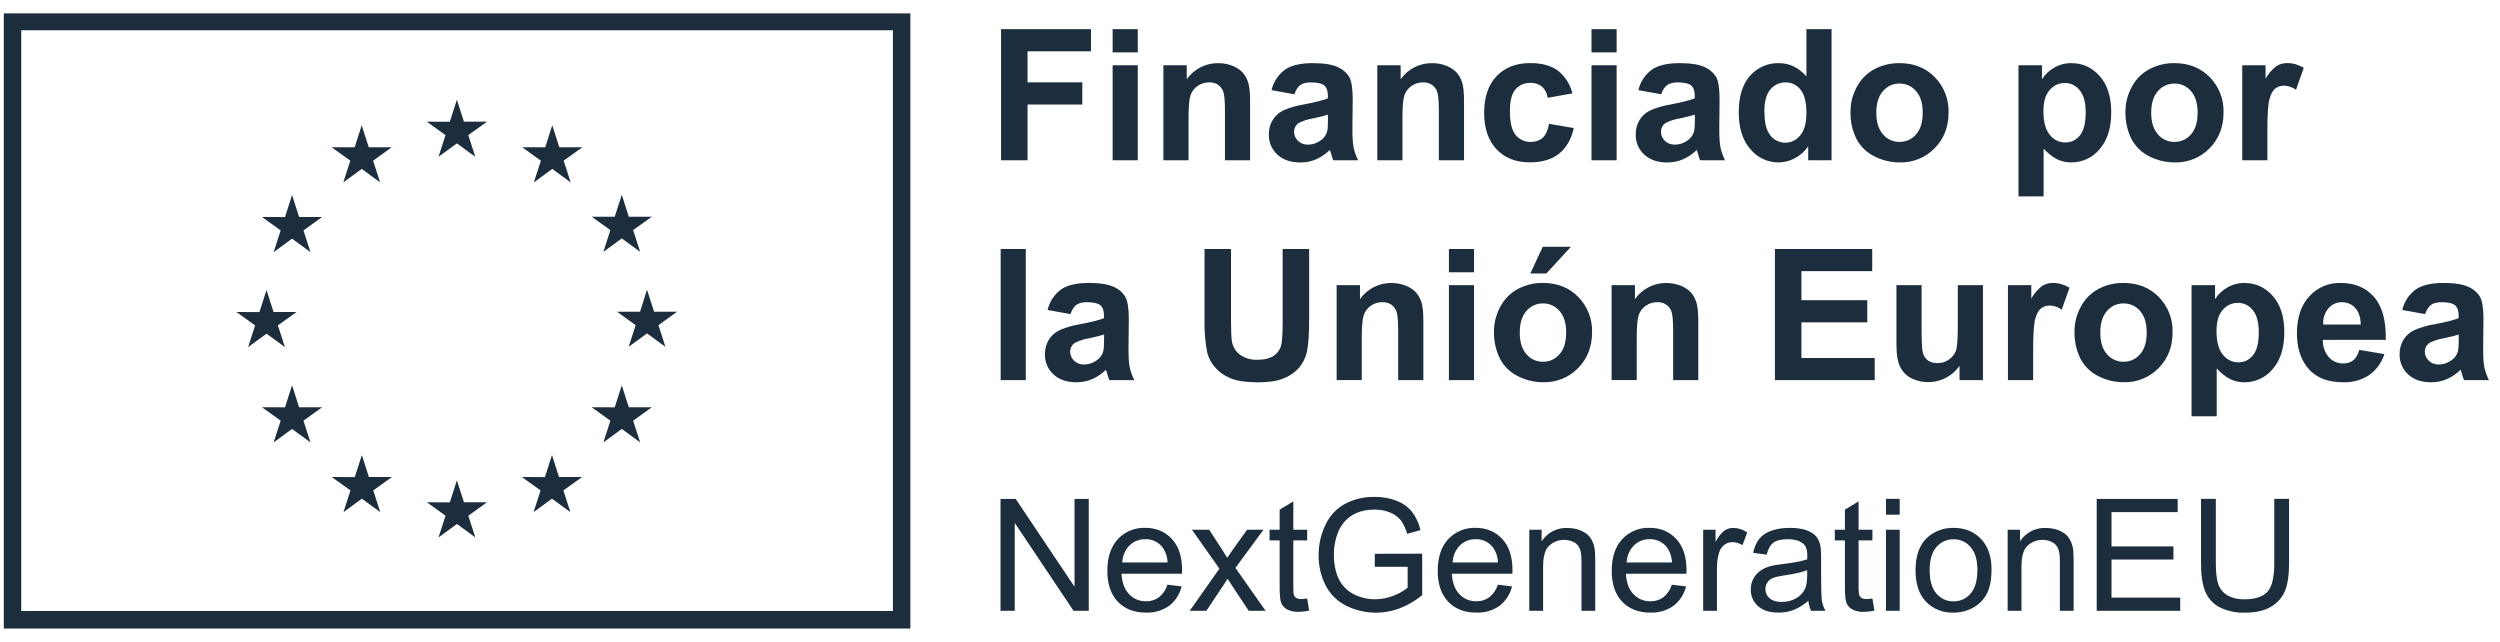 <?xml version="1.0" encoding="UTF-8"?>
<svg width="148px" height="38px" viewBox="0 0 148 38" version="1.1" xmlns="http://www.w3.org/2000/svg" xmlns:xlink="http://www.w3.org/1999/xlink">
    <title>footer-logo-next-gen-eu</title>
    <g id="Licitacion" stroke="none" stroke-width="1" fill="none" fill-rule="evenodd">
        <g id="01" transform="translate(-1260, -8393)" fill="#1C2E3D">
            <g id="footer" transform="translate(0, 7444)">
                <g id="footer-logo-next-gen-eu" transform="translate(1260.225, 949.792)">
                    <path d="M0,0 L53.669,0 L53.669,36.417 L0,36.417 L0,0 Z M1.032,35.377 L52.635,35.377 L52.635,0.999 L1.032,0.999 L1.032,35.377 Z" id="Forma" fill-rule="nonzero"></path>
                    <g id="Grupo" transform="translate(13.772, 5.111)" fill-rule="nonzero">
                        <path d="M11.962,3.38 L13.051,2.584 L14.14,3.38 L13.726,2.096 L14.832,1.301 L13.468,1.301 L13.051,0 L12.634,1.304 L11.272,1.301 L12.376,2.096 L11.962,3.38 Z M6.327,4.893 L7.416,4.097 L8.505,4.893 L8.091,3.609 L9.195,2.814 L7.833,2.814 L7.416,1.513 L7,2.814 L5.635,2.814 L6.741,3.609 L6.327,4.893 Z M3.293,5.642 L2.876,6.946 L1.514,6.943 L2.618,7.738 L2.204,9.022 L3.293,8.226 L4.382,9.022 L3.968,7.738 L5.072,6.943 L3.71,6.943 L3.293,5.642 Z M1.781,13.851 L2.871,14.646 L2.454,13.36 L3.56,12.568 L2.198,12.568 L1.781,11.267 L1.362,12.571 L0,12.568 L1.106,13.36 L0.692,14.646 L1.781,13.851 Z M3.71,18.207 L3.293,16.906 L2.876,18.21 L1.514,18.207 L2.618,19.002 L2.204,20.286 L3.293,19.49 L4.382,20.286 L3.968,19.002 L5.072,18.207 L3.71,18.207 Z M7.841,22.336 L7.425,21.038 L7.008,22.339 L5.643,22.336 L6.75,23.131 L6.336,24.415 L7.425,23.619 L8.514,24.415 L8.1,23.131 L9.203,22.336 L7.841,22.336 Z M13.47,23.832 L13.051,22.531 L12.634,23.835 L11.272,23.832 L12.379,24.627 L11.965,25.911 L13.054,25.115 L14.14,25.911 L13.726,24.627 L14.832,23.832 L13.47,23.832 Z M19.096,22.336 L18.68,21.038 L18.263,22.339 L16.901,22.336 L18.005,23.131 L17.591,24.415 L18.68,23.619 L19.769,24.415 L19.355,23.131 L20.461,22.336 L19.096,22.336 Z M23.228,18.207 L22.812,16.906 L22.395,18.21 L21.033,18.207 L22.137,19.002 L21.723,20.286 L22.812,19.49 L23.901,20.286 L23.484,19.002 L24.59,18.207 L23.228,18.207 Z M26.087,12.55 L24.725,12.55 L24.306,11.25 L23.892,12.553 L22.527,12.55 L23.634,13.346 L23.22,14.629 L24.306,13.834 L25.395,14.629 L24.984,13.346 L26.087,12.55 Z M21.723,9.004 L22.812,8.212 L23.901,9.004 L23.484,7.721 L24.59,6.928 L23.228,6.928 L22.812,5.628 L22.395,6.928 L21.033,6.928 L22.137,7.721 L21.723,9.004 Z M18.697,1.513 L18.28,2.817 L16.916,2.814 L18.022,3.609 L17.608,4.893 L18.697,4.097 L19.786,4.893 L19.372,3.609 L20.479,2.814 L19.114,2.814 L18.697,1.513 Z" id="Forma"></path>
                    </g>
                    <g id="Grupo" transform="translate(59.005, 28.623)" fill-rule="nonzero">
                        <path d="M0,6.745 L0,0.121 L0.899,0.121 L4.382,5.321 L4.382,0.121 L5.224,0.121 L5.224,6.745 L4.324,6.745 L0.842,1.54 L0.842,6.745 L0,6.745 L0,6.745 Z M9.882,5.198 L10.723,5.301 C10.615,5.754 10.356,6.157 9.988,6.444 C9.588,6.728 9.105,6.871 8.614,6.852 C7.91,6.852 7.356,6.636 6.942,6.203 C6.531,5.769 6.324,5.163 6.324,4.382 C6.324,3.575 6.531,2.949 6.948,2.502 C7.365,2.056 7.955,1.812 8.566,1.833 C9.209,1.833 9.732,2.051 10.14,2.487 C10.548,2.924 10.749,3.538 10.749,4.331 L10.744,4.549 L7.163,4.549 C7.192,5.077 7.341,5.479 7.612,5.76 C7.879,6.042 8.215,6.18 8.614,6.18 C8.888,6.188 9.157,6.105 9.379,5.944 C9.618,5.752 9.794,5.492 9.882,5.198 L9.882,5.198 Z M7.209,3.883 L9.89,3.883 C9.882,3.556 9.774,3.24 9.583,2.975 C9.339,2.669 8.966,2.494 8.574,2.504 C8.201,2.504 7.885,2.628 7.632,2.881 C7.371,3.15 7.22,3.508 7.209,3.883 L7.209,3.883 Z M11.203,6.745 L12.959,4.25 L11.335,1.945 L12.353,1.945 L13.088,3.07 C13.226,3.285 13.338,3.463 13.422,3.607 C13.554,3.409 13.677,3.231 13.786,3.079 L14.597,1.945 L15.568,1.945 L13.907,4.204 L15.694,6.745 L14.694,6.745 L13.709,5.255 L13.447,4.853 L12.186,6.745 L11.203,6.745 L11.203,6.745 Z M18.154,6.016 L18.272,6.734 C18.042,6.783 17.838,6.806 17.657,6.806 C17.42,6.819 17.183,6.771 16.97,6.665 C16.817,6.584 16.696,6.455 16.625,6.297 C16.559,6.145 16.525,5.827 16.525,5.338 L16.525,2.576 L15.927,2.576 L15.927,1.945 L16.525,1.945 L16.525,0.756 L17.335,0.268 L17.335,1.945 L18.154,1.945 L18.154,2.576 L17.335,2.576 L17.335,5.381 C17.335,5.614 17.349,5.763 17.378,5.829 C17.407,5.895 17.453,5.95 17.519,5.987 C17.585,6.028 17.677,6.048 17.798,6.048 C17.887,6.048 18.005,6.039 18.154,6.016 L18.154,6.016 Z M22.157,4.147 L22.157,3.369 L24.964,3.363 L24.964,5.821 C24.533,6.165 24.088,6.424 23.631,6.596 C22.593,6.99 21.437,6.932 20.444,6.435 C19.925,6.17 19.503,5.747 19.24,5.226 C18.965,4.679 18.825,4.073 18.832,3.461 C18.832,2.815 18.967,2.214 19.237,1.655 C19.48,1.124 19.889,0.687 20.401,0.408 C20.941,0.129 21.543,-0.011 22.151,0.001 C22.631,0.001 23.065,0.078 23.45,0.233 C23.806,0.365 24.12,0.589 24.361,0.882 C24.603,1.204 24.775,1.574 24.863,1.968 L24.073,2.186 C23.998,1.901 23.872,1.631 23.703,1.39 C23.536,1.183 23.318,1.024 23.07,0.928 C22.781,0.809 22.47,0.749 22.157,0.753 C21.754,0.753 21.41,0.813 21.116,0.937 C20.847,1.042 20.606,1.207 20.41,1.419 C20.234,1.612 20.092,1.834 19.99,2.074 C19.818,2.497 19.733,2.95 19.737,3.406 C19.737,3.998 19.838,4.491 20.042,4.888 C20.233,5.272 20.545,5.582 20.93,5.772 C21.314,5.964 21.738,6.063 22.168,6.062 C22.547,6.062 22.918,5.99 23.28,5.844 C23.578,5.735 23.856,5.576 24.102,5.376 L24.102,4.141 L22.157,4.141 L22.157,4.147 Z M29.441,5.198 L30.283,5.301 C30.174,5.754 29.915,6.157 29.547,6.444 C29.147,6.728 28.664,6.871 28.173,6.852 C27.47,6.852 26.915,6.636 26.501,6.203 C26.09,5.769 25.883,5.163 25.883,4.382 C25.883,3.575 26.09,2.949 26.507,2.502 C26.924,2.056 27.514,1.812 28.125,1.833 C28.768,1.833 29.291,2.051 29.699,2.487 C30.107,2.924 30.308,3.538 30.308,4.331 L30.303,4.549 L26.72,4.549 C26.748,5.077 26.898,5.479 27.168,5.76 C27.435,6.042 27.771,6.18 28.171,6.18 C28.444,6.188 28.713,6.105 28.935,5.944 C29.176,5.753 29.353,5.493 29.441,5.198 L29.441,5.198 Z M26.768,3.883 L29.449,3.883 C29.441,3.556 29.334,3.24 29.142,2.975 C28.898,2.669 28.525,2.494 28.133,2.504 C27.76,2.504 27.444,2.628 27.191,2.881 C26.927,3.149 26.776,3.507 26.768,3.883 L26.768,3.883 Z M31.303,6.745 L31.303,1.947 L32.035,1.947 L32.035,2.631 C32.368,2.114 32.95,1.813 33.564,1.841 C33.854,1.841 34.119,1.893 34.363,1.996 C34.604,2.1 34.788,2.237 34.909,2.404 C35.029,2.573 35.113,2.774 35.162,3.004 C35.19,3.153 35.208,3.418 35.208,3.794 L35.208,6.745 L34.394,6.745 L34.394,3.825 C34.394,3.495 34.363,3.245 34.3,3.082 C34.235,2.916 34.117,2.778 33.963,2.688 C33.484,2.441 32.901,2.514 32.498,2.872 C32.245,3.093 32.122,3.509 32.122,4.124 L32.122,6.745 L31.303,6.745 L31.303,6.745 Z M39.742,5.198 L40.584,5.301 C40.475,5.754 40.216,6.157 39.848,6.444 C39.448,6.728 38.965,6.871 38.475,6.852 C37.773,6.852 37.216,6.636 36.802,6.203 C36.391,5.769 36.184,5.163 36.184,4.382 C36.184,3.575 36.391,2.949 36.808,2.502 C37.225,2.056 37.815,1.812 38.426,1.833 C39.069,1.833 39.592,2.051 40,2.487 C40.408,2.924 40.612,3.538 40.612,4.331 L40.607,4.549 L37.023,4.549 C37.052,5.077 37.202,5.479 37.472,5.76 C37.739,6.042 38.075,6.18 38.475,6.18 C38.773,6.18 39.026,6.102 39.239,5.944 C39.478,5.752 39.654,5.492 39.742,5.198 L39.742,5.198 Z M37.069,3.883 L39.75,3.883 C39.742,3.556 39.635,3.24 39.443,2.975 C39.199,2.669 38.826,2.494 38.434,2.504 C38.061,2.504 37.745,2.628 37.492,2.881 C37.231,3.15 37.08,3.508 37.069,3.883 L37.069,3.883 Z M41.598,6.745 L41.598,1.947 L42.331,1.947 L42.331,2.674 C42.451,2.415 42.628,2.185 42.848,2.002 C43.001,1.895 43.184,1.837 43.371,1.838 C43.644,1.838 43.925,1.924 44.207,2.1 L43.925,2.855 C43.746,2.743 43.539,2.683 43.328,2.68 C43.15,2.68 42.989,2.734 42.848,2.84 C42.707,2.947 42.604,3.096 42.546,3.285 C42.454,3.593 42.409,3.912 42.411,4.233 L42.411,6.745 L41.598,6.745 L41.598,6.745 Z M47.825,6.151 C47.567,6.379 47.273,6.563 46.954,6.694 C46.675,6.8 46.376,6.852 46.057,6.852 C45.529,6.852 45.124,6.722 44.842,6.464 C44.561,6.214 44.405,5.852 44.417,5.476 C44.411,5.032 44.629,4.614 44.997,4.365 C45.17,4.247 45.365,4.158 45.583,4.098 C45.744,4.055 45.986,4.015 46.307,3.977 C46.965,3.9 47.448,3.805 47.758,3.696 L47.764,3.484 C47.764,3.153 47.687,2.918 47.534,2.783 C47.327,2.599 47.017,2.507 46.606,2.507 C46.224,2.507 45.94,2.573 45.759,2.708 C45.578,2.843 45.442,3.079 45.353,3.42 L44.557,3.311 C44.612,3.013 44.733,2.731 44.914,2.487 C45.103,2.262 45.352,2.095 45.632,2.005 C45.945,1.893 46.31,1.835 46.721,1.835 C47.132,1.835 47.465,1.884 47.721,1.979 C47.977,2.077 48.166,2.197 48.287,2.344 C48.408,2.49 48.491,2.674 48.54,2.898 C48.566,3.036 48.58,3.285 48.58,3.647 L48.58,4.733 C48.58,5.488 48.597,5.967 48.632,6.168 C48.666,6.369 48.735,6.562 48.839,6.745 L47.988,6.745 C47.897,6.559 47.842,6.358 47.825,6.151 L47.825,6.151 Z M47.756,4.336 C47.46,4.457 47.017,4.56 46.425,4.644 C46.092,4.692 45.853,4.747 45.715,4.807 C45.45,4.915 45.278,5.173 45.282,5.459 C45.282,5.677 45.365,5.858 45.529,6.002 C45.692,6.145 45.934,6.22 46.25,6.22 C46.563,6.22 46.842,6.151 47.086,6.013 C47.32,5.886 47.508,5.69 47.623,5.45 C47.71,5.267 47.756,4.997 47.756,4.638 L47.756,4.336 L47.756,4.336 Z M51.617,6.016 L51.735,6.734 C51.505,6.783 51.301,6.806 51.12,6.806 C50.883,6.819 50.646,6.771 50.434,6.665 C50.281,6.584 50.159,6.455 50.089,6.297 C50.023,6.145 49.988,5.827 49.988,5.338 L49.988,2.576 L49.391,2.576 L49.391,1.945 L49.988,1.945 L49.988,0.756 L50.798,0.268 L50.798,1.945 L51.617,1.945 L51.617,2.576 L50.798,2.576 L50.798,5.381 C50.798,5.614 50.813,5.763 50.842,5.829 C50.87,5.895 50.916,5.95 50.982,5.987 C51.048,6.028 51.14,6.048 51.261,6.048 C51.35,6.048 51.471,6.039 51.617,6.016 L51.617,6.016 Z M52.419,1.054 L52.419,0.118 L53.232,0.118 L53.232,1.054 L52.419,1.054 Z M52.419,6.745 L52.419,1.947 L53.232,1.947 L53.232,6.745 L52.419,6.745 Z M54.169,4.345 C54.169,3.458 54.416,2.797 54.91,2.369 C55.331,2.011 55.869,1.821 56.422,1.835 C57.083,1.835 57.623,2.051 58.039,2.484 C58.459,2.918 58.669,3.515 58.669,4.276 C58.669,4.893 58.577,5.379 58.39,5.735 C58.209,6.084 57.926,6.371 57.58,6.559 C57.224,6.754 56.824,6.855 56.419,6.852 C55.809,6.877 55.217,6.642 54.79,6.206 C54.376,5.775 54.169,5.155 54.169,4.345 L54.169,4.345 Z M55.005,4.345 C55.005,4.959 55.14,5.419 55.407,5.726 C55.659,6.024 56.032,6.193 56.422,6.185 C56.827,6.185 57.163,6.03 57.43,5.723 C57.697,5.416 57.832,4.948 57.832,4.319 C57.832,3.725 57.697,3.277 57.427,2.97 C57.179,2.673 56.809,2.504 56.422,2.51 C56.014,2.51 55.677,2.662 55.407,2.967 C55.14,3.271 55.005,3.73 55.005,4.345 L55.005,4.345 Z M59.623,6.745 L59.623,1.947 L60.355,1.947 L60.355,2.631 C60.688,2.114 61.27,1.813 61.884,1.841 C62.174,1.841 62.439,1.893 62.683,1.996 C62.924,2.1 63.108,2.237 63.229,2.404 C63.349,2.573 63.433,2.774 63.482,3.004 C63.51,3.153 63.528,3.418 63.528,3.794 L63.528,6.745 L62.714,6.745 L62.714,3.825 C62.714,3.495 62.683,3.245 62.62,3.082 C62.555,2.916 62.437,2.778 62.283,2.688 C61.804,2.441 61.221,2.514 60.818,2.872 C60.568,3.093 60.442,3.509 60.442,4.124 L60.442,6.745 L59.623,6.745 L59.623,6.745 Z M64.895,6.745 L64.895,0.121 L69.688,0.121 L69.688,0.902 L65.772,0.902 L65.772,2.932 L69.438,2.932 L69.438,3.71 L65.772,3.71 L65.772,5.964 L69.84,5.964 L69.84,6.745 L64.895,6.745 L64.895,6.745 Z M75.406,0.118 L76.282,0.118 L76.282,3.946 C76.282,4.612 76.208,5.14 76.055,5.531 C75.897,5.931 75.61,6.268 75.239,6.487 C74.846,6.734 74.329,6.854 73.691,6.854 C73.164,6.876 72.641,6.765 72.168,6.533 C71.785,6.333 71.486,6.005 71.323,5.605 C71.153,5.201 71.07,4.646 71.07,3.946 L71.07,0.118 L71.947,0.118 L71.947,3.94 C71.947,4.514 72.001,4.939 72.107,5.212 C72.211,5.481 72.406,5.705 72.659,5.844 C72.921,5.99 73.24,6.065 73.616,6.065 C74.262,6.065 74.722,5.918 74.995,5.626 C75.268,5.333 75.406,4.773 75.406,3.94 L75.406,0.118 L75.406,0.118 Z" id="Forma"></path>
                    </g>
                    <g id="Grupo" transform="translate(59.014, 0.933)" fill-rule="nonzero">
                        <path d="M0.023,7.764 L0.023,0 L5.347,0 L5.347,1.312 L1.592,1.312 L1.592,3.15 L4.833,3.15 L4.833,4.465 L1.592,4.465 L1.592,7.764 L0.023,7.764 Z M6.629,0 L8.117,0 L8.117,1.378 L6.629,1.378 L6.629,0 L6.629,0 Z M6.629,2.139 L8.117,2.139 L8.117,7.764 L6.629,7.764 L6.629,2.139 Z M14.766,7.764 L13.278,7.764 L13.278,4.893 C13.278,4.287 13.246,3.893 13.183,3.715 C13.127,3.547 13.018,3.401 12.873,3.299 C12.729,3.201 12.557,3.15 12.356,3.15 C12.097,3.15 11.867,3.222 11.66,3.362 C11.461,3.497 11.312,3.694 11.238,3.922 C11.163,4.155 11.123,4.585 11.123,5.214 L11.123,7.761 L9.634,7.761 L9.634,2.139 L11.017,2.139 L11.017,2.966 C11.442,2.365 12.133,2.009 12.87,2.013 C13.197,2.013 13.499,2.073 13.772,2.191 C14.045,2.309 14.249,2.461 14.39,2.644 C14.531,2.828 14.625,3.035 14.683,3.27 C14.738,3.503 14.766,3.836 14.766,4.272 L14.766,7.764 L14.766,7.764 Z M17.387,3.856 L16.036,3.612 C16.148,3.131 16.426,2.704 16.821,2.406 C17.191,2.145 17.743,2.013 18.473,2.013 C19.137,2.013 19.631,2.093 19.956,2.248 C20.241,2.371 20.481,2.58 20.642,2.845 C20.775,3.087 20.841,3.532 20.841,4.178 L20.823,5.915 C20.823,6.409 20.846,6.773 20.895,7.009 C20.944,7.244 21.033,7.494 21.162,7.764 L19.688,7.764 C19.648,7.666 19.602,7.52 19.545,7.325 C19.529,7.266 19.51,7.207 19.49,7.15 C19.255,7.384 18.978,7.573 18.674,7.707 C18.381,7.831 18.065,7.895 17.746,7.893 C17.166,7.893 16.712,7.735 16.375,7.422 C16.045,7.115 15.863,6.681 15.875,6.231 C15.875,5.912 15.95,5.631 16.102,5.381 C16.254,5.132 16.476,4.933 16.74,4.809 C17.119,4.646 17.517,4.529 17.924,4.462 C18.619,4.33 19.102,4.209 19.372,4.097 L19.372,3.948 C19.372,3.661 19.3,3.457 19.16,3.336 C19.019,3.216 18.752,3.153 18.361,3.153 C18.097,3.153 17.89,3.204 17.74,3.308 C17.599,3.411 17.479,3.595 17.387,3.856 M19.378,5.062 C19.188,5.125 18.884,5.203 18.473,5.289 C18.191,5.333 17.918,5.42 17.663,5.547 C17.481,5.66 17.37,5.859 17.37,6.073 C17.37,6.28 17.447,6.46 17.602,6.613 C17.757,6.765 17.956,6.839 18.197,6.839 C18.475,6.836 18.744,6.743 18.964,6.575 C19.135,6.455 19.26,6.281 19.321,6.081 C19.361,5.955 19.378,5.714 19.378,5.355 L19.378,5.062 L19.378,5.062 Z M27.429,7.764 L25.941,7.764 L25.941,4.893 C25.941,4.287 25.909,3.893 25.846,3.715 C25.79,3.547 25.681,3.401 25.536,3.299 C25.392,3.201 25.22,3.15 25.019,3.15 C24.76,3.15 24.53,3.222 24.323,3.362 C24.124,3.497 23.975,3.694 23.901,3.922 C23.826,4.155 23.786,4.585 23.786,5.214 L23.786,7.761 L22.297,7.761 L22.297,2.139 L23.68,2.139 L23.68,2.966 C24.105,2.364 24.798,2.008 25.536,2.013 C25.863,2.013 26.165,2.073 26.438,2.191 C26.711,2.309 26.915,2.461 27.056,2.644 C27.197,2.828 27.291,3.035 27.349,3.27 C27.403,3.503 27.432,3.836 27.432,4.272 L27.432,7.764 L27.429,7.764 Z M33.851,3.802 L32.383,4.066 C32.354,3.811 32.235,3.576 32.047,3.402 C31.854,3.248 31.612,3.17 31.366,3.181 C30.995,3.181 30.699,3.311 30.478,3.566 C30.257,3.822 30.147,4.25 30.147,4.85 C30.147,5.516 30.26,5.99 30.484,6.262 C30.703,6.536 31.039,6.689 31.389,6.676 C31.67,6.676 31.903,6.595 32.084,6.435 C32.265,6.274 32.392,5.998 32.466,5.605 L33.929,5.855 C33.777,6.526 33.486,7.032 33.055,7.373 C32.624,7.715 32.047,7.887 31.323,7.887 C30.501,7.887 29.843,7.626 29.354,7.109 C28.866,6.59 28.622,5.872 28.622,4.953 C28.622,4.026 28.866,3.302 29.357,2.785 C29.849,2.268 30.512,2.01 31.351,2.01 C32.035,2.01 32.581,2.156 32.986,2.452 C33.415,2.795 33.719,3.269 33.851,3.802 M34.978,0 L36.466,0 L36.466,1.378 L34.978,1.378 L34.978,0 L34.978,0 Z M34.978,2.139 L36.466,2.139 L36.466,7.764 L34.978,7.764 L34.978,2.139 Z M39.104,3.856 L37.753,3.612 C37.865,3.131 38.143,2.704 38.538,2.406 C38.908,2.145 39.46,2.013 40.19,2.013 C40.854,2.013 41.348,2.093 41.675,2.248 C41.961,2.371 42.201,2.58 42.362,2.845 C42.494,3.087 42.56,3.532 42.56,4.178 L42.543,5.915 C42.543,6.409 42.566,6.773 42.615,7.009 C42.664,7.244 42.753,7.494 42.882,7.764 L41.408,7.764 C41.368,7.666 41.322,7.52 41.265,7.325 C41.249,7.266 41.23,7.207 41.21,7.15 C40.975,7.384 40.698,7.573 40.394,7.707 C40.101,7.831 39.785,7.895 39.466,7.893 C38.885,7.893 38.431,7.735 38.095,7.422 C37.765,7.115 37.583,6.681 37.595,6.231 C37.595,5.912 37.67,5.631 37.822,5.381 C37.974,5.132 38.196,4.933 38.46,4.809 C38.839,4.646 39.237,4.529 39.644,4.462 C40.339,4.33 40.822,4.209 41.092,4.097 L41.092,3.948 C41.092,3.661 41.02,3.457 40.88,3.336 C40.739,3.216 40.472,3.153 40.081,3.153 C39.816,3.153 39.61,3.204 39.46,3.308 C39.316,3.411 39.196,3.595 39.104,3.856 M41.095,5.062 C40.905,5.125 40.601,5.203 40.19,5.289 C39.908,5.333 39.635,5.42 39.38,5.547 C39.198,5.661 39.089,5.859 39.089,6.073 C39.089,6.28 39.167,6.46 39.322,6.613 C39.477,6.765 39.676,6.839 39.917,6.839 C40.194,6.836 40.463,6.743 40.684,6.575 C40.855,6.455 40.98,6.281 41.04,6.081 C41.081,5.955 41.098,5.714 41.098,5.355 L41.098,5.062 L41.095,5.062 Z M49.189,7.764 L47.807,7.764 L47.807,6.937 C47.599,7.239 47.32,7.486 46.994,7.655 C46.702,7.807 46.378,7.888 46.049,7.89 C45.406,7.892 44.796,7.605 44.388,7.109 C43.928,6.59 43.695,5.863 43.695,4.93 C43.695,3.977 43.92,3.253 44.368,2.756 C44.796,2.269 45.42,1.996 46.069,2.013 C46.698,2.013 47.241,2.274 47.701,2.797 L47.701,0 L49.189,0 L49.189,7.764 L49.189,7.764 Z M45.213,4.83 C45.213,5.43 45.296,5.863 45.463,6.133 C45.643,6.468 45.982,6.689 46.362,6.719 C46.742,6.748 47.111,6.583 47.342,6.28 C47.583,5.99 47.701,5.553 47.701,4.973 C47.701,4.327 47.583,3.862 47.35,3.578 C47.135,3.302 46.803,3.145 46.454,3.153 C46.109,3.149 45.781,3.305 45.566,3.575 C45.333,3.853 45.213,4.272 45.213,4.83 M50.31,4.873 C50.31,4.379 50.431,3.899 50.675,3.437 C50.906,2.987 51.268,2.618 51.712,2.377 C52.172,2.131 52.687,2.005 53.209,2.013 C54.06,2.013 54.758,2.288 55.301,2.843 C55.847,3.4 56.142,4.156 56.117,4.936 C56.117,5.786 55.841,6.492 55.292,7.052 C54.749,7.609 53.996,7.913 53.218,7.89 C52.701,7.89 52.209,7.773 51.741,7.54 C51.285,7.32 50.911,6.961 50.672,6.515 C50.418,6.006 50.294,5.441 50.31,4.873 M51.839,4.95 C51.839,5.507 51.971,5.935 52.235,6.231 C52.479,6.518 52.838,6.681 53.215,6.676 C53.603,6.676 53.93,6.526 54.192,6.231 C54.456,5.935 54.586,5.504 54.586,4.939 C54.586,4.387 54.453,3.965 54.192,3.667 C53.949,3.38 53.591,3.217 53.215,3.222 C52.838,3.217 52.479,3.38 52.235,3.667 C51.971,3.965 51.839,4.393 51.839,4.95 M60.258,2.139 L61.645,2.139 L61.645,2.966 C61.83,2.681 62.08,2.444 62.375,2.277 C62.686,2.099 63.04,2.008 63.398,2.013 C64.053,2.013 64.608,2.268 65.062,2.779 C65.519,3.291 65.746,4.005 65.746,4.919 C65.746,5.857 65.516,6.587 65.056,7.109 C64.645,7.606 64.032,7.893 63.387,7.89 C63.095,7.894 62.805,7.83 62.542,7.704 C62.24,7.541 61.97,7.326 61.743,7.069 L61.743,9.903 L60.255,9.903 L60.255,2.139 L60.258,2.139 Z M61.732,4.855 C61.732,5.487 61.858,5.955 62.108,6.257 C62.326,6.542 62.665,6.71 63.025,6.71 C63.37,6.71 63.66,6.572 63.89,6.294 C64.119,6.015 64.234,5.562 64.234,4.93 C64.234,4.341 64.117,3.902 63.878,3.618 C63.669,3.345 63.343,3.186 62.999,3.19 C62.634,3.19 62.332,3.331 62.094,3.612 C61.852,3.891 61.732,4.304 61.732,4.855 M66.588,4.873 C66.588,4.379 66.708,3.899 66.953,3.437 C67.184,2.987 67.545,2.618 67.99,2.377 C68.45,2.131 68.965,2.005 69.487,2.013 C70.337,2.013 71.036,2.288 71.579,2.843 C72.125,3.4 72.42,4.156 72.395,4.936 C72.395,5.786 72.119,6.492 71.57,7.052 C71.027,7.609 70.274,7.913 69.496,7.89 C68.978,7.89 68.487,7.773 68.019,7.54 C67.563,7.32 67.189,6.961 66.95,6.515 C66.696,6.006 66.571,5.441 66.588,4.873 M68.113,4.95 C68.113,5.507 68.246,5.935 68.51,6.231 C68.754,6.518 69.113,6.681 69.49,6.676 C69.878,6.676 70.205,6.526 70.467,6.231 C70.731,5.935 70.86,5.504 70.86,4.939 C70.86,4.387 70.728,3.965 70.467,3.667 C70.224,3.38 69.866,3.217 69.49,3.222 C69.113,3.217 68.754,3.38 68.51,3.667 C68.246,3.965 68.113,4.393 68.113,4.95 M74.989,7.764 L73.501,7.764 L73.501,2.139 L74.883,2.139 L74.883,2.937 C75.041,2.647 75.259,2.392 75.521,2.191 C75.711,2.07 75.923,2.01 76.165,2.01 C76.504,2.01 76.831,2.105 77.144,2.291 L76.685,3.589 C76.481,3.442 76.238,3.357 75.987,3.345 C75.777,3.345 75.601,3.402 75.455,3.517 C75.311,3.632 75.196,3.839 75.113,4.14 C75.03,4.442 74.989,5.068 74.989,6.027 L74.989,7.764 L74.989,7.764 Z M0,13.016 L1.488,13.016 L1.488,20.78 L0,20.78 L0,13.016 Z M4.129,16.869 L2.779,16.625 C2.89,16.143 3.168,15.716 3.563,15.419 C3.934,15.158 4.485,15.025 5.215,15.025 C5.879,15.025 6.373,15.106 6.701,15.261 C6.986,15.383 7.227,15.592 7.387,15.858 C7.52,16.099 7.586,16.544 7.586,17.19 L7.568,18.928 C7.568,19.421 7.591,19.786 7.64,20.022 C7.689,20.257 7.778,20.507 7.908,20.777 L6.433,20.777 C6.393,20.679 6.347,20.533 6.29,20.337 C6.274,20.278 6.256,20.22 6.235,20.162 C6,20.397 5.724,20.586 5.419,20.719 C5.126,20.844 4.81,20.908 4.491,20.906 C3.911,20.906 3.457,20.748 3.12,20.435 C2.79,20.128 2.608,19.694 2.621,19.243 C2.621,18.925 2.695,18.643 2.848,18.394 C2.999,18.145 3.221,17.946 3.485,17.822 C3.864,17.659 4.262,17.542 4.669,17.475 C5.365,17.343 5.847,17.222 6.117,17.11 L6.117,16.961 C6.117,16.674 6.046,16.47 5.905,16.349 C5.764,16.229 5.497,16.165 5.106,16.165 C4.842,16.165 4.635,16.217 4.485,16.32 C4.342,16.427 4.224,16.608 4.129,16.869 M6.123,18.078 C5.934,18.141 5.629,18.218 5.218,18.305 C4.936,18.349 4.663,18.436 4.408,18.563 C4.226,18.676 4.115,18.874 4.115,19.088 C4.115,19.298 4.192,19.476 4.347,19.628 C4.503,19.78 4.701,19.855 4.942,19.855 C5.22,19.852 5.489,19.759 5.709,19.591 C5.88,19.471 6.005,19.297 6.066,19.097 C6.106,18.971 6.123,18.729 6.123,18.371 L6.123,18.078 L6.123,18.078 Z M12.068,13.016 L13.637,13.016 L13.637,17.219 C13.637,17.885 13.657,18.319 13.695,18.517 C13.761,18.836 13.922,19.091 14.174,19.281 C14.478,19.489 14.841,19.591 15.209,19.571 C15.654,19.571 15.99,19.479 16.217,19.298 C16.433,19.134 16.579,18.895 16.625,18.629 C16.671,18.365 16.694,17.926 16.694,17.311 L16.694,13.016 L18.263,13.016 L18.263,17.093 C18.263,18.026 18.22,18.684 18.137,19.068 C18.064,19.427 17.903,19.761 17.668,20.042 C17.419,20.323 17.106,20.539 16.755,20.673 C16.373,20.831 15.875,20.909 15.261,20.909 C14.519,20.909 13.956,20.823 13.571,20.653 C13.22,20.505 12.909,20.277 12.663,19.987 C12.452,19.738 12.302,19.443 12.223,19.126 C12.102,18.476 12.05,17.816 12.068,17.156 L12.068,13.016 L12.068,13.016 Z M25.021,20.777 L23.533,20.777 L23.533,17.905 C23.533,17.3 23.501,16.906 23.438,16.728 C23.382,16.56 23.273,16.414 23.128,16.312 C22.984,16.214 22.812,16.163 22.611,16.163 C22.352,16.163 22.122,16.234 21.915,16.375 C21.716,16.509 21.567,16.707 21.493,16.935 C21.418,17.167 21.378,17.598 21.378,18.227 L21.378,20.774 L19.89,20.774 L19.89,15.155 L21.272,15.155 L21.272,15.982 C21.697,15.38 22.39,15.024 23.128,15.028 C23.455,15.028 23.757,15.089 24.03,15.206 C24.303,15.324 24.507,15.476 24.648,15.66 C24.789,15.844 24.883,16.051 24.941,16.286 C24.996,16.519 25.024,16.852 25.024,17.288 L25.024,20.777 L25.021,20.777 Z M26.536,13.016 L28.024,13.016 L28.024,14.394 L26.536,14.394 L26.536,13.016 Z M26.536,15.155 L28.024,15.155 L28.024,20.78 L26.536,20.78 L26.536,15.155 Z M29.205,17.885 C29.205,17.391 29.326,16.912 29.57,16.45 C29.801,16 30.163,15.631 30.607,15.39 C31.067,15.143 31.582,15.018 32.104,15.025 C32.955,15.025 33.653,15.301 34.196,15.855 C34.742,16.413 35.037,17.169 35.012,17.948 C35.012,18.798 34.736,19.505 34.187,20.065 C33.644,20.622 32.891,20.926 32.113,20.903 C31.596,20.903 31.104,20.785 30.636,20.553 C30.18,20.332 29.806,19.973 29.567,19.528 C29.313,19.018 29.189,18.454 29.205,17.885 M30.731,17.966 C30.731,18.523 30.863,18.951 31.127,19.246 C31.371,19.533 31.73,19.696 32.107,19.691 C32.495,19.691 32.823,19.542 33.084,19.246 C33.348,18.951 33.478,18.52 33.478,17.954 C33.478,17.403 33.346,16.981 33.084,16.682 C32.841,16.396 32.483,16.232 32.107,16.237 C31.73,16.232 31.371,16.395 31.127,16.682 C30.863,16.981 30.731,17.409 30.731,17.966 M31.357,14.466 L32.09,12.884 L33.759,12.884 L32.303,14.466 L31.357,14.466 Z M41.299,20.777 L39.811,20.777 L39.811,17.905 C39.811,17.3 39.779,16.906 39.716,16.728 C39.659,16.56 39.551,16.414 39.406,16.312 C39.262,16.214 39.089,16.163 38.888,16.163 C38.63,16.163 38.4,16.234 38.193,16.375 C37.994,16.509 37.845,16.707 37.771,16.935 C37.696,17.167 37.656,17.598 37.656,18.227 L37.656,20.774 L36.167,20.774 L36.167,15.155 L37.549,15.155 L37.549,15.982 C37.974,15.381 38.666,15.025 39.403,15.028 C39.73,15.028 40.032,15.089 40.305,15.206 C40.578,15.324 40.782,15.476 40.923,15.66 C41.063,15.844 41.158,16.051 41.216,16.286 C41.27,16.519 41.299,16.852 41.299,17.288 L41.299,20.777 L41.299,20.777 Z M45.836,20.777 L45.836,13.016 L51.597,13.016 L51.597,14.328 L47.405,14.328 L47.405,16.048 L51.304,16.048 L51.304,17.357 L47.405,17.357 L47.405,19.47 L51.744,19.47 L51.744,20.777 L45.836,20.777 Z M56.766,20.777 L56.766,19.935 C56.117,20.856 54.89,21.161 53.884,20.653 C53.596,20.499 53.367,20.253 53.232,19.956 C53.097,19.654 53.031,19.241 53.031,18.712 L53.031,15.155 L54.519,15.155 L54.519,17.739 C54.519,18.528 54.545,19.014 54.603,19.192 C54.657,19.37 54.758,19.51 54.902,19.617 C55.045,19.72 55.229,19.772 55.453,19.772 C55.935,19.78 56.372,19.49 56.551,19.042 C56.626,18.836 56.663,18.33 56.663,17.526 L56.663,15.155 L58.151,15.155 L58.151,20.78 L56.766,20.78 L56.766,20.777 Z M61.12,20.777 L59.631,20.777 L59.631,15.155 L61.013,15.155 L61.013,15.953 C61.172,15.662 61.389,15.408 61.651,15.206 C61.841,15.086 62.053,15.025 62.295,15.025 C62.634,15.025 62.961,15.12 63.275,15.307 L62.815,16.605 C62.611,16.457 62.368,16.373 62.117,16.361 C61.907,16.361 61.732,16.418 61.588,16.533 C61.444,16.648 61.329,16.855 61.246,17.156 C61.163,17.457 61.123,18.083 61.123,19.042 L61.123,20.777 L61.12,20.777 Z M63.571,17.885 C63.571,17.391 63.691,16.912 63.936,16.45 C64.167,16 64.528,15.631 64.973,15.39 C65.433,15.143 65.948,15.018 66.47,15.025 C67.32,15.025 68.019,15.301 68.562,15.855 C69.108,16.413 69.402,17.169 69.378,17.948 C69.378,18.798 69.102,19.505 68.553,20.065 C68.01,20.622 67.257,20.926 66.478,20.903 C65.961,20.903 65.47,20.785 65.002,20.553 C64.546,20.332 64.172,19.973 63.933,19.528 C63.679,19.018 63.554,18.454 63.571,17.885 M65.099,17.966 C65.099,18.523 65.231,18.951 65.496,19.246 C65.74,19.533 66.099,19.696 66.476,19.691 C66.864,19.691 67.191,19.542 67.453,19.246 C67.717,18.951 67.846,18.52 67.846,17.954 C67.846,17.403 67.714,16.981 67.453,16.682 C67.21,16.396 66.851,16.232 66.476,16.237 C66.099,16.232 65.74,16.395 65.496,16.682 C65.231,16.981 65.099,17.409 65.099,17.966 M70.504,15.155 L71.892,15.155 L71.892,15.982 C72.077,15.697 72.327,15.461 72.622,15.293 C72.933,15.115 73.286,15.023 73.645,15.028 C74.3,15.028 74.854,15.284 75.308,15.795 C75.765,16.306 75.992,17.021 75.992,17.934 C75.992,18.873 75.762,19.602 75.303,20.125 C74.891,20.622 74.279,20.909 73.633,20.906 C73.341,20.91 73.052,20.846 72.788,20.719 C72.486,20.557 72.216,20.342 71.99,20.085 L71.99,22.919 L70.501,22.919 L70.501,15.155 L70.504,15.155 Z M71.978,17.871 C71.978,18.503 72.105,18.971 72.355,19.272 C72.572,19.558 72.912,19.726 73.271,19.726 C73.616,19.726 73.906,19.588 74.136,19.309 C74.366,19.031 74.481,18.577 74.481,17.946 C74.481,17.357 74.363,16.918 74.125,16.633 C73.915,16.36 73.589,16.202 73.245,16.206 C72.88,16.206 72.579,16.346 72.34,16.628 C72.096,16.903 71.978,17.32 71.978,17.871 M80.434,18.988 L81.917,19.238 C81.759,19.739 81.442,20.175 81.015,20.481 C80.556,20.778 80.016,20.927 79.469,20.906 C78.489,20.906 77.765,20.587 77.297,19.947 C76.926,19.436 76.739,18.79 76.739,18.009 C76.739,17.076 76.984,16.346 77.472,15.818 C77.943,15.296 78.619,15.007 79.323,15.025 C80.159,15.025 80.82,15.301 81.305,15.855 C81.788,16.407 82.021,17.254 82,18.394 L78.271,18.394 C78.258,18.77 78.386,19.137 78.63,19.424 C78.849,19.666 79.163,19.8 79.489,19.792 C79.722,19.792 79.917,19.729 80.078,19.602 C80.233,19.476 80.354,19.269 80.434,18.988 M80.518,17.483 C80.506,17.053 80.397,16.725 80.185,16.501 C79.987,16.284 79.706,16.161 79.412,16.165 C79.087,16.165 78.817,16.283 78.607,16.521 C78.383,16.791 78.271,17.136 78.294,17.486 L80.518,17.486 L80.518,17.483 Z M84.325,16.869 L82.975,16.625 C83.086,16.143 83.364,15.716 83.759,15.419 C84.13,15.158 84.681,15.025 85.411,15.025 C86.075,15.025 86.569,15.106 86.897,15.261 C87.182,15.383 87.423,15.592 87.583,15.858 C87.716,16.099 87.782,16.544 87.782,17.19 L87.764,18.928 C87.764,19.421 87.787,19.786 87.836,20.022 C87.885,20.257 87.974,20.507 88.104,20.777 L86.63,20.777 C86.589,20.679 86.543,20.533 86.486,20.337 C86.47,20.278 86.452,20.22 86.431,20.162 C86.196,20.397 85.92,20.586 85.615,20.719 C85.322,20.844 85.006,20.908 84.687,20.906 C84.107,20.906 83.653,20.748 83.316,20.435 C82.986,20.128 82.804,19.694 82.817,19.243 C82.817,18.925 82.891,18.643 83.044,18.394 C83.195,18.145 83.417,17.946 83.681,17.822 C84.06,17.659 84.458,17.542 84.865,17.475 C85.561,17.343 86.043,17.222 86.313,17.11 L86.313,16.961 C86.313,16.674 86.242,16.47 86.101,16.349 C85.96,16.229 85.693,16.165 85.302,16.165 C85.038,16.165 84.831,16.217 84.681,16.32 C84.538,16.427 84.417,16.608 84.325,16.869 M86.319,18.078 C86.13,18.141 85.825,18.218 85.414,18.305 C85.132,18.349 84.859,18.436 84.604,18.563 C84.422,18.676 84.311,18.874 84.311,19.088 C84.311,19.298 84.388,19.476 84.543,19.628 C84.699,19.78 84.897,19.855 85.138,19.855 C85.416,19.852 85.685,19.759 85.905,19.591 C86.076,19.471 86.201,19.297 86.262,19.097 C86.302,18.971 86.319,18.729 86.319,18.371 L86.319,18.078 L86.319,18.078 Z" id="Forma"></path>
                    </g>
                </g>
            </g>
        </g>
    </g>
</svg>